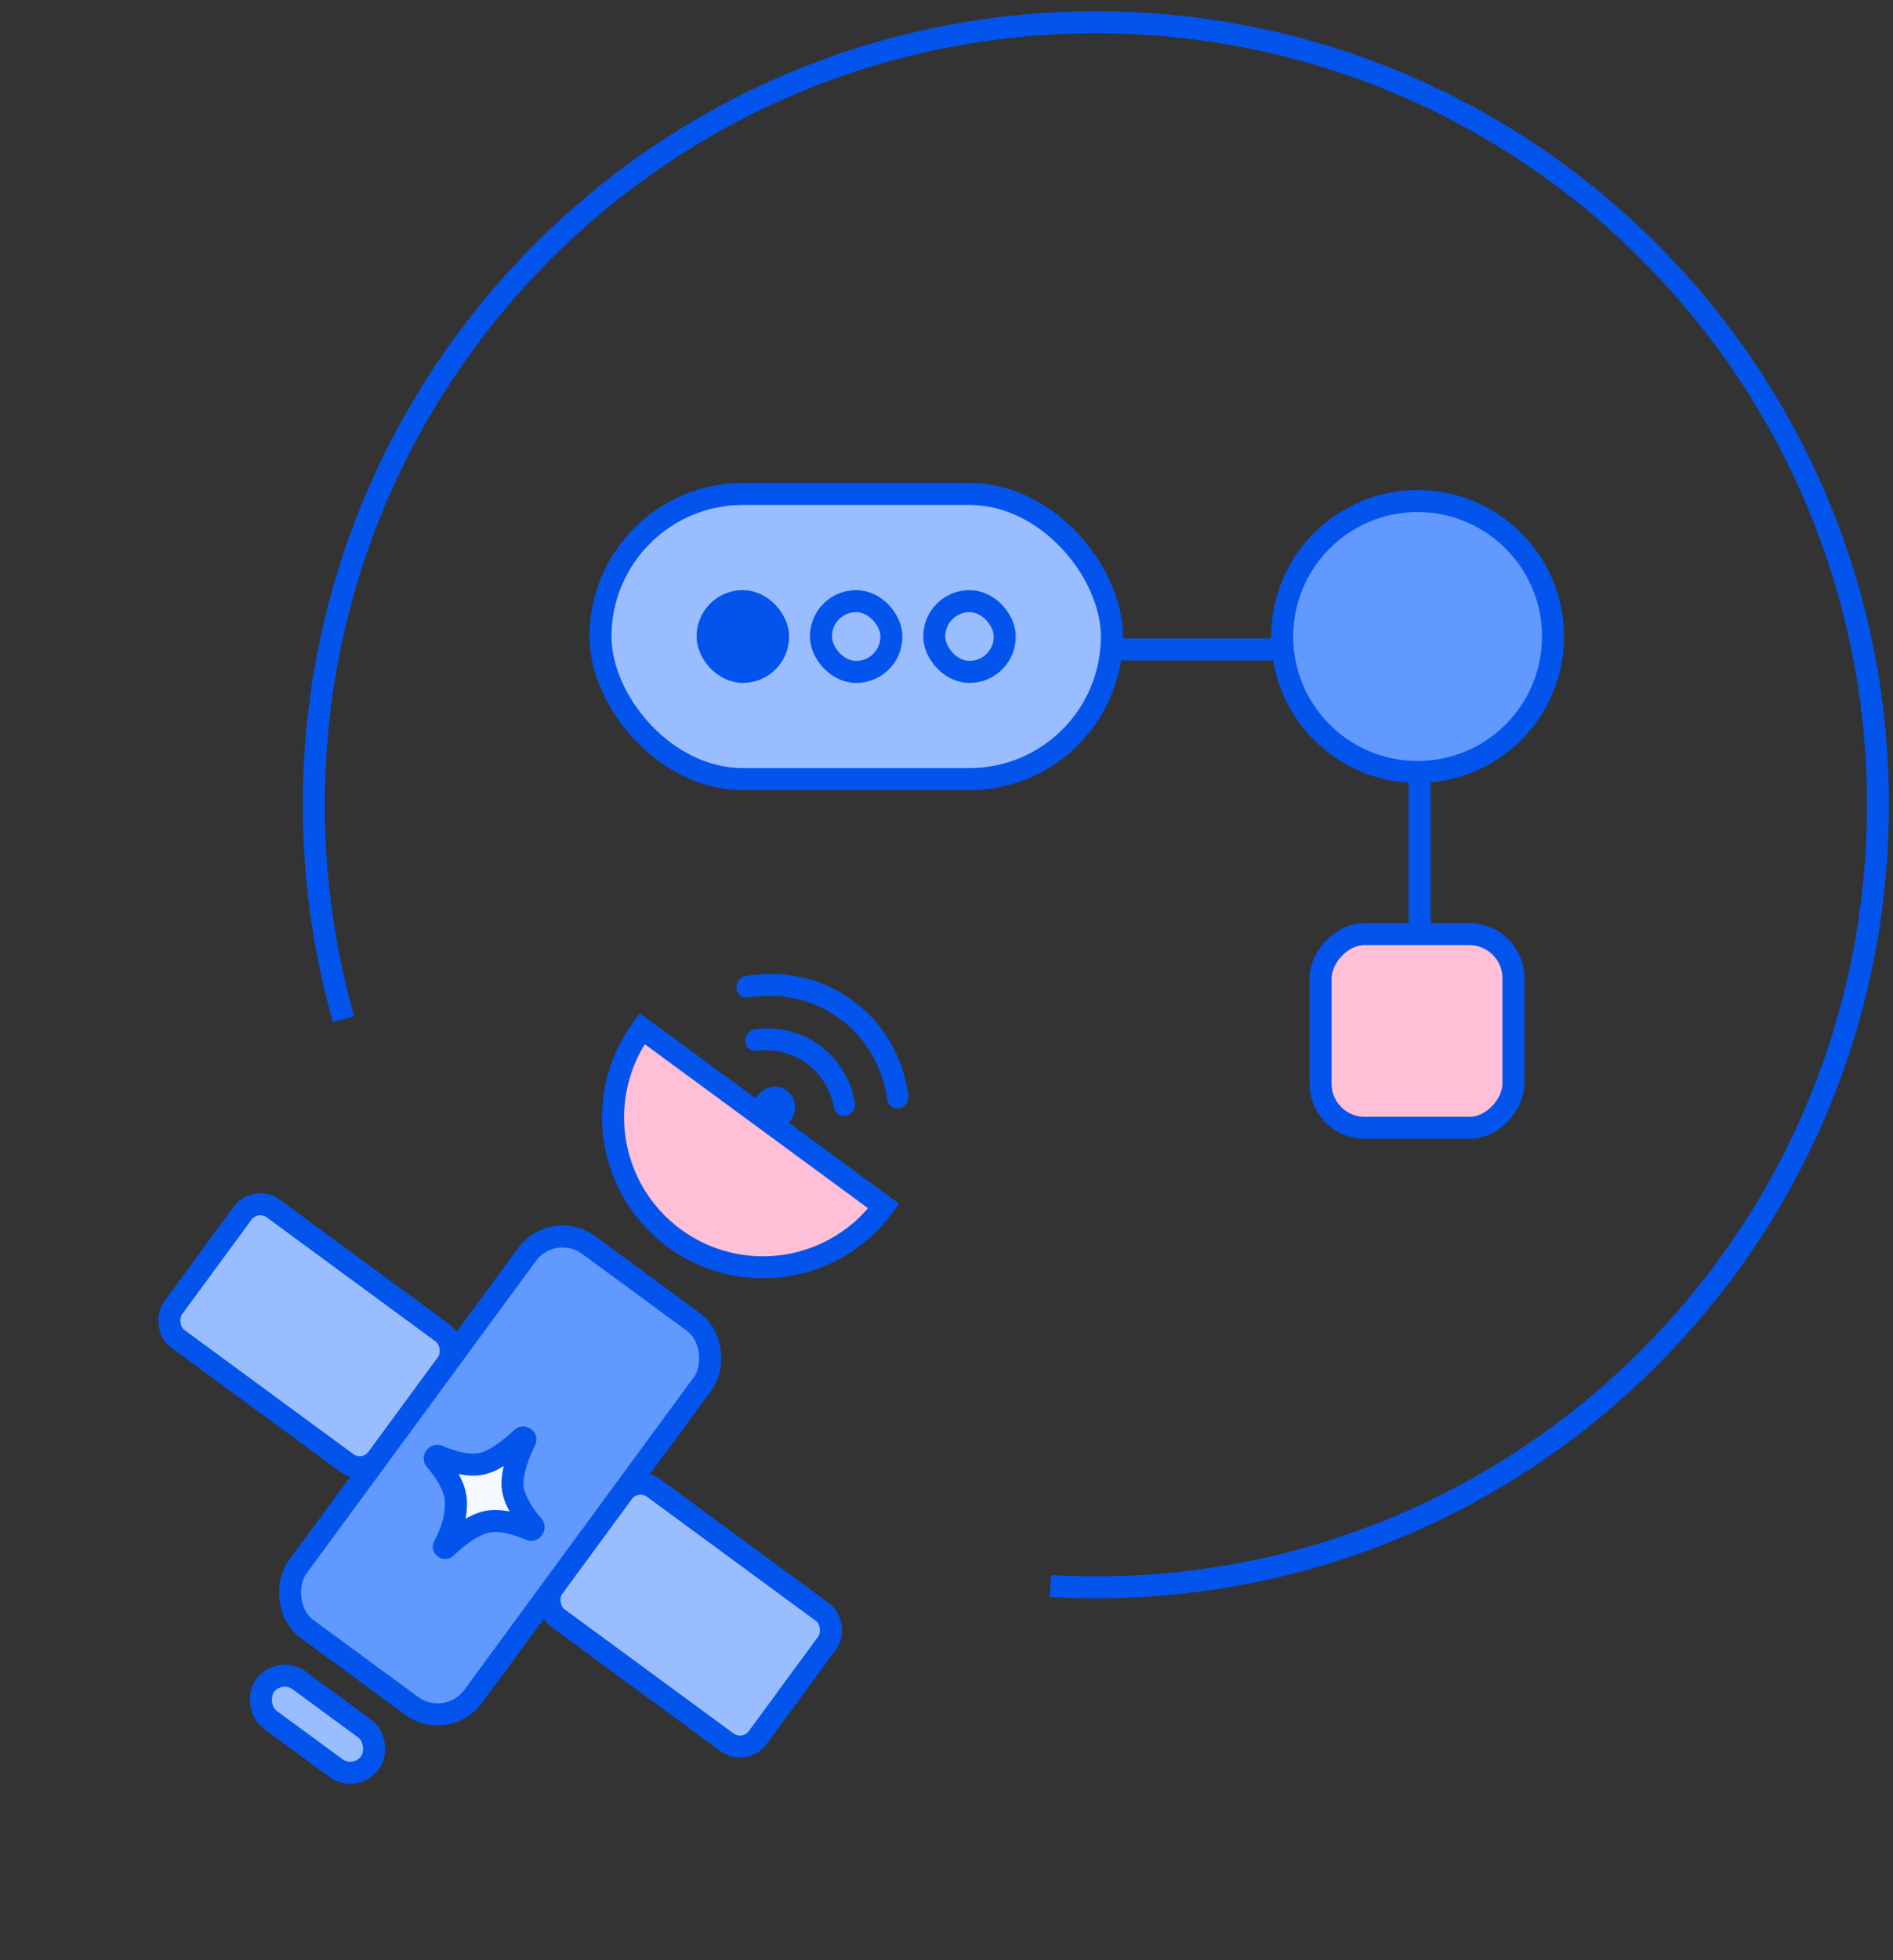 <?xml version="1.0" encoding="utf-8"?>
<svg xmlns="http://www.w3.org/2000/svg" width="86" height="89" viewBox="0 0 86 89" fill="none">
<rect x="0" y="0" width="86" height="89" fill="#333333" stroke="none"/>
<path d="M15.607 46.276C14.727 43.182 14.257 39.917 14.257 36.542C14.257 16.919 30.164 1.012 49.787 1.012C69.409 1.012 85.317 16.919 85.317 36.542C85.317 56.164 69.409 72.072 49.787 72.072C49.094 72.072 48.405 72.052 47.722 72.013" stroke="#0254EC"/>
<path d="M64.495 34.595L64.495 42.618" stroke="#0254EC"/>
<rect width="8.761" height="8.795" rx="2" transform="matrix(-1 0 0 1 68.756 42.413)" fill="#FFBFD6" stroke="#0254EC"/>
<path d="M58.682 29.486L50.408 29.486" stroke="#0254EC"/>
<rect x="50.513" y="35.375" width="23.233" height="12.948" rx="6.474" transform="rotate(-180 50.513 35.375)" fill="#99BDFF"/>
<rect x="45.646" y="30.508" width="3.202" height="3.214" rx="1.601" transform="rotate(-180 45.646 30.508)" fill="#99BDFF" stroke="#0254EC"/>
<rect x="40.498" y="30.508" width="3.202" height="3.214" rx="1.601" transform="rotate(-180 40.498 30.508)" fill="#99BDFF" stroke="#0254EC"/>
<rect x="35.349" y="30.508" width="3.202" height="3.214" rx="1.601" transform="rotate(-180 35.349 30.508)" fill="#0254EC" stroke="#0254EC"/>
<rect x="50.513" y="35.375" width="23.233" height="12.948" rx="6.474" transform="rotate(-180 50.513 35.375)" stroke="#0254EC"/>
<ellipse cx="64.403" cy="28.901" rx="6.152" ry="6.151" transform="rotate(-180 64.403 28.901)" fill="#6199FF" stroke="#0254EC"/>
<path d="M33.983 45.289C35.424 45.048 36.919 45.347 38.147 46.249C39.376 47.151 40.108 48.488 40.309 49.935C40.348 50.202 40.592 50.374 40.856 50.318C41.12 50.263 41.305 50.001 41.268 49.734C41.035 48.046 40.179 46.485 38.747 45.433C37.314 44.381 35.569 44.031 33.888 44.312C33.621 44.358 33.428 44.612 33.453 44.882C33.478 45.151 33.717 45.335 33.983 45.289ZM36.649 48.289C37.325 48.785 37.744 49.507 37.889 50.298C37.937 50.563 38.19 50.724 38.453 50.657C38.715 50.591 38.89 50.321 38.843 50.057C38.657 49.041 38.117 48.111 37.248 47.473C36.38 46.835 35.33 46.598 34.307 46.726C34.04 46.759 33.836 47.006 33.851 47.278C33.866 47.55 34.095 47.742 34.362 47.709C35.159 47.609 35.972 47.792 36.649 48.289ZM35.913 50.888C36.243 50.438 36.17 49.822 35.75 49.513C35.33 49.205 34.72 49.32 34.389 49.77C34.059 50.22 34.132 50.837 34.552 51.145C34.972 51.453 35.582 51.338 35.913 50.888Z" fill="#0254EC"/>
<path d="M29.172 46.702C28.643 47.422 28.261 48.24 28.048 49.109C27.835 49.977 27.794 50.879 27.93 51.763C28.065 52.647 28.373 53.496 28.837 54.261C29.3 55.026 29.91 55.692 30.631 56.221C31.351 56.751 32.169 57.133 33.038 57.346C33.906 57.559 34.808 57.599 35.692 57.464C36.576 57.328 37.425 57.02 38.19 56.557C38.955 56.094 39.621 55.484 40.15 54.763L34.661 50.732L29.172 46.702Z" fill="#FFBFD6" stroke="#0254EC"/>
<rect x="11.611" y="54.282" width="11.525" height="7.334" rx="1" transform="rotate(36.293 11.611 54.282)" fill="#99BDFF" stroke="#0254EC"/>
<rect x="28.884" y="66.967" width="11.525" height="7.334" rx="1" transform="rotate(36.293 28.884 66.967)" fill="#99BDFF" stroke="#0254EC"/>
<rect x="25.129" y="55.344" width="9.905" height="21.625" rx="2" transform="rotate(36.293 25.129 55.344)" fill="#6199FF" stroke="#0254EC"/>
<path d="M23.865 65.388C23.9 65.315 23.778 65.226 23.719 65.281C23.262 65.713 22.521 66.326 21.872 66.464C21.223 66.602 20.398 66.323 19.879 66.099C19.812 66.071 19.711 66.208 19.758 66.263C20.127 66.691 20.64 67.395 20.703 68.055C20.784 68.919 20.421 69.749 20.161 70.217C20.145 70.247 20.218 70.307 20.243 70.283C20.663 69.885 21.426 69.244 22.12 69.097C22.769 68.958 23.594 69.238 24.113 69.461C24.18 69.49 24.28 69.353 24.234 69.297C23.864 68.869 23.351 68.165 23.289 67.505C23.227 66.844 23.59 65.953 23.865 65.388Z" fill="#F4F8FF" stroke="#0254EC"/>
<rect x="12.697" y="75.643" width="5.915" height="2.218" rx="1.109" transform="rotate(36.293 12.697 75.643)" fill="#99BDFF" stroke="#0254EC"/>
</svg>